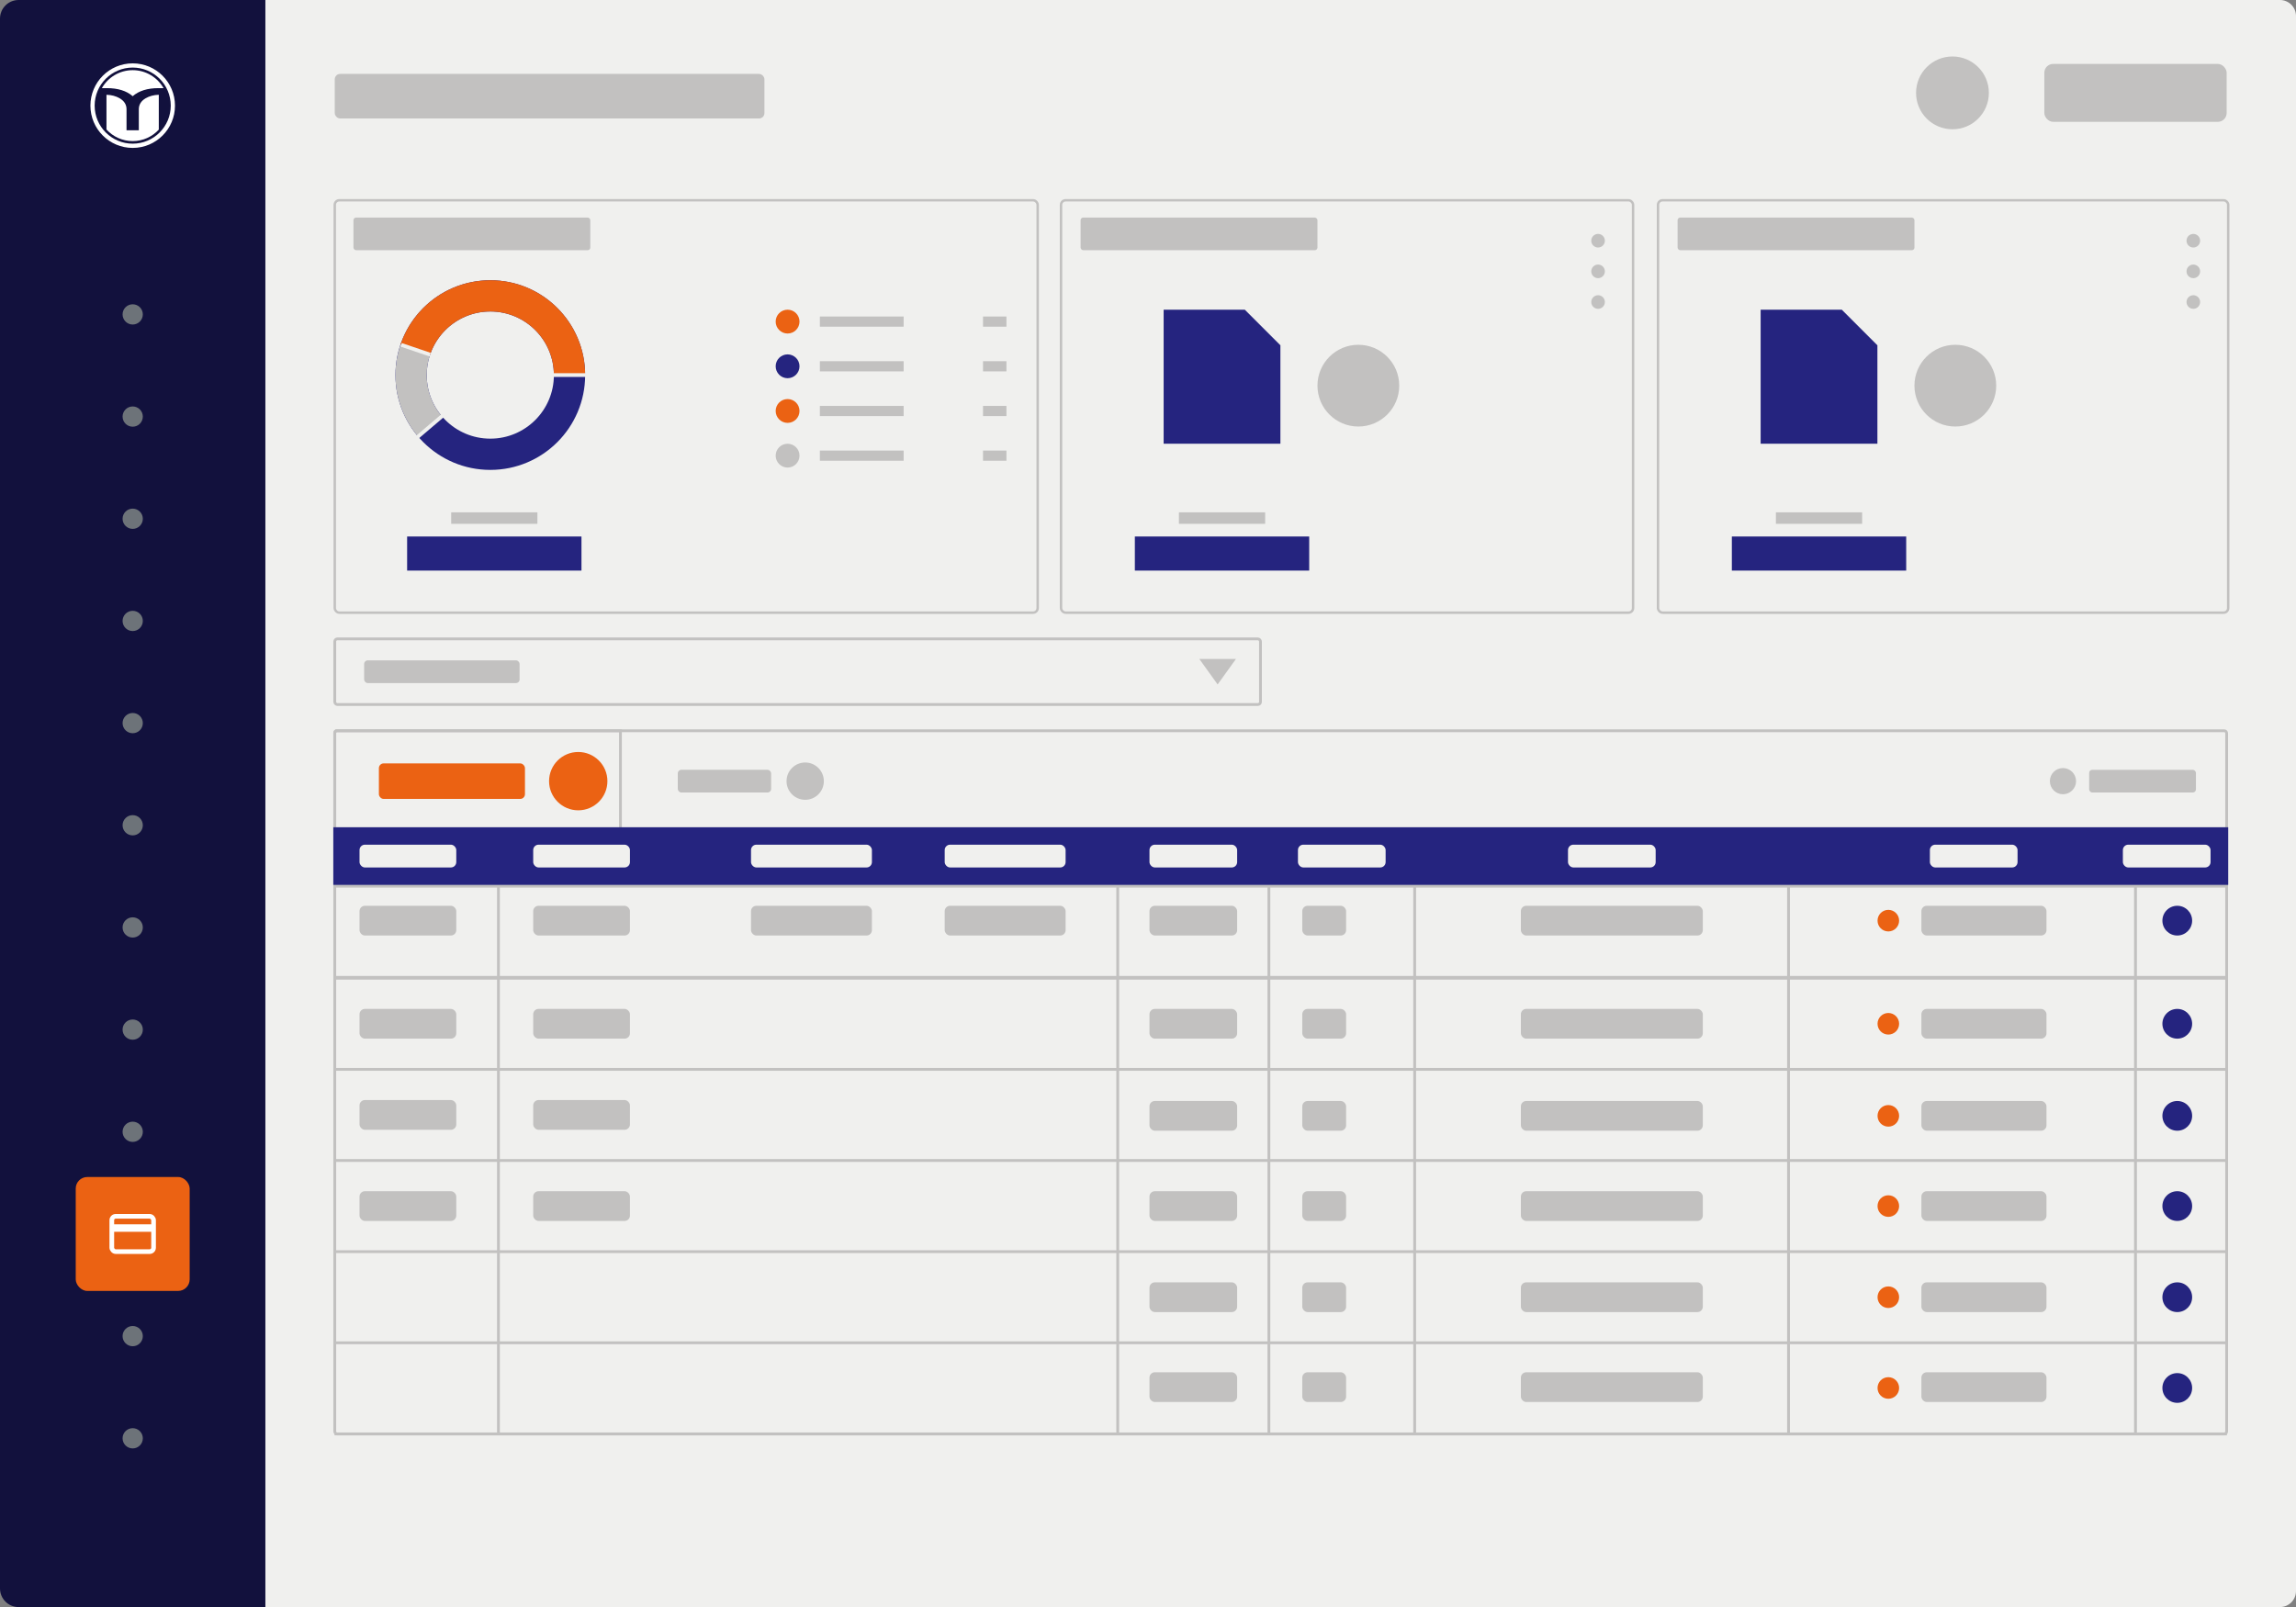 <?xml version="1.0" encoding="UTF-8"?><svg xmlns="http://www.w3.org/2000/svg" viewBox="0 0 1227.22 859.09"><rect x="0" y="0" width="1227.22" height="859.09" fill="#808080" stroke="none"/><defs><style>.cls-1{fill-rule:evenodd;}.cls-1,.cls-2{fill:#fff;}.cls-3{fill:#25247f;}.cls-4{stroke-width:1.5px;}.cls-4,.cls-5,.cls-6,.cls-7,.cls-8,.cls-9,.cls-10,.cls-11{fill:none;stroke-miterlimit:10;}.cls-4,.cls-5,.cls-9{stroke:#c2c1c0;}.cls-5{stroke-width:1.3px;}.cls-6{stroke:#f0f0ee;stroke-width:2px;}.cls-7{stroke-width:4px;}.cls-7,.cls-8{stroke:#fff;}.cls-12{fill:#eb6213;}.cls-8{stroke-width:2.5px;}.cls-13{fill:#c2c1c0;}.cls-14{fill:#f0f0ee;}.cls-9,.cls-10,.cls-11{stroke-width:16.71px;}.cls-15{fill:#12113d;}.cls-10{stroke:#eb6213;}.cls-11{stroke:#25247f;}.cls-16{fill:#6d7379;}</style></defs><g id="Backgrounds"><path class="cls-15" d="M9.94,0h131.91v859.09H9.94c-5.49,0-9.94-4.45-9.94-9.94V9.94C0,4.45,4.45,0,9.94,0Z"/><path class="cls-2" d="M70.93,33.87c-12.48,0-22.6,10.12-22.6,22.6s10.12,22.6,22.6,22.6,22.6-10.12,22.6-22.6-10.12-22.6-22.6-22.6ZM70.93,76.8c-11.23,0-20.34-9.11-20.34-20.34s9.11-20.34,20.34-20.34,20.34,9.11,20.34,20.34-9.11,20.34-20.34,20.34Z"/><path class="cls-1" d="M70.93,37.51c7.07,0,13.23,3.87,16.49,9.6h-2.64c-5.94,0-10.55,1.44-13.85,4.31-3.3-2.88-7.91-4.31-13.85-4.31h-2.64c3.26-5.73,9.42-9.6,16.49-9.6h0ZM84.89,69.28c-3.47,3.78-8.44,6.14-13.97,6.14s-10.54-2.39-14.01-6.19v-18.57c2.69.08,5.04.7,7.04,1.87,2.45,1.43,3.68,3.39,3.68,5.88v11.24h6.57v-11.24c0-2.47,1.21-4.43,3.64-5.88,2.03-1.17,4.38-1.79,7.04-1.87v18.61h0Z"/><rect class="cls-12" x="40.48" y="629.19" width="60.9" height="60.9" rx="6.18" ry="6.18"/><circle class="cls-16" cx="70.93" cy="222.69" r="5.41"/><circle class="cls-16" cx="70.93" cy="277.31" r="5.41"/><circle class="cls-16" cx="70.93" cy="168.07" r="5.41"/><circle class="cls-16" cx="70.93" cy="331.93" r="5.41"/><circle class="cls-16" cx="70.93" cy="386.55" r="5.41"/><circle class="cls-16" cx="70.93" cy="441.16" r="5.41"/><circle class="cls-16" cx="70.93" cy="495.78" r="5.41"/><circle class="cls-16" cx="70.93" cy="550.4" r="5.41"/><circle class="cls-16" cx="70.93" cy="605.02" r="5.41"/><circle class="cls-16" cx="70.93" cy="714.25" r="5.41"/><circle class="cls-16" cx="70.93" cy="768.87" r="5.41"/><path class="cls-14" d="M141.85,0h1076.81c4.72,0,8.56,3.84,8.56,8.56v841.97c0,4.72-3.84,8.56-8.56,8.56H141.85V0h0Z"/><rect class="cls-8" x="59.76" y="650.2" width="22.32" height="18.87" rx="2.09" ry="2.09"/><line class="cls-7" x1="82.09" y1="656.48" x2="59.76" y2="656.48"/><circle class="cls-13" cx="1043.6" cy="49.65" r="19.46"/><rect class="cls-13" x="1092.7" y="34.17" width="97.45" height="30.96" rx="4.72" ry="4.72"/><rect class="cls-13" x="178.93" y="39.51" width="229.66" height="23.82" rx="2.87" ry="2.87"/></g><g id="Graphics"><path class="cls-4" d="M179.79,390.64h151.85v52.66h-152.71v-51.79c0-.48.39-.86.86-.86Z"/><rect class="cls-13" x="614.4" y="484.2" width="46.86" height="15.9" rx="2.87" ry="2.87"/><rect class="cls-13" x="192.17" y="484.2" width="51.71" height="15.9" rx="2.87" ry="2.87"/><rect class="cls-13" x="285" y="484.2" width="51.71" height="15.9" rx="2.87" ry="2.87"/><rect class="cls-13" x="401.42" y="484.2" width="64.62" height="15.9" rx="2.87" ry="2.87"/><rect class="cls-13" x="504.95" y="484.2" width="64.62" height="15.9" rx="2.87" ry="2.87"/><path class="cls-4" d="M1188.86,766.53H180.22c-.71,0-1.29-.6-1.29-1.34v-373.21c0-.74.58-1.34,1.29-1.34h1008.64c.71,0,1.29.6,1.29,1.34v373.21c0,.74-.58,1.34-1.29,1.34Z"/><line class="cls-4" x1="1190.15" y1="473.03" x2="178.93" y2="473.03"/><line class="cls-4" x1="1190.15" y1="522.92" x2="178.93" y2="522.92"/><line class="cls-4" x1="1190.15" y1="571.64" x2="178.93" y2="571.64"/><line class="cls-4" x1="1190.15" y1="620.36" x2="178.93" y2="620.36"/><line class="cls-4" x1="1190.15" y1="473.73" x2="178.93" y2="473.73"/><line class="cls-4" x1="1190.15" y1="522.46" x2="178.93" y2="522.46"/><line class="cls-4" x1="1190.15" y1="669.09" x2="178.93" y2="669.09"/><line class="cls-4" x1="1190.15" y1="717.81" x2="178.93" y2="717.81"/><line class="cls-4" x1="1190.15" y1="766.53" x2="178.93" y2="766.53"/><line class="cls-4" x1="1190.15" y1="766.53" x2="178.93" y2="766.53"/><line class="cls-4" x1="266.42" y1="473.27" x2="266.42" y2="766.53"/><line class="cls-4" x1="597.43" y1="473.27" x2="597.43" y2="766.53"/><line class="cls-4" x1="678.23" y1="473.27" x2="678.23" y2="766.53"/><line class="cls-4" x1="756.14" y1="473.27" x2="756.14" y2="766.53"/><line class="cls-4" x1="955.98" y1="473.27" x2="955.98" y2="766.53"/><line class="cls-4" x1="1141.43" y1="473.27" x2="1141.43" y2="766.53"/><rect class="cls-13" x="812.91" y="484.2" width="97.24" height="15.9" rx="2.87" ry="2.87"/><rect class="cls-13" x="696.07" y="484.2" width="23.43" height="15.9" rx="2.87" ry="2.87"/><rect class="cls-3" x="178.15" y="442.22" width="1012.84" height="30.81"/><rect class="cls-14" x="614.4" y="451.54" width="46.86" height="12.18" rx="2.87" ry="2.87"/><rect class="cls-14" x="693.76" y="451.54" width="46.86" height="12.18" rx="2.87" ry="2.87"/><rect class="cls-14" x="838.1" y="451.54" width="46.86" height="12.18" rx="2.87" ry="2.87"/><rect class="cls-14" x="1031.53" y="451.54" width="46.86" height="12.18" rx="2.87" ry="2.87"/><rect class="cls-14" x="1134.69" y="451.54" width="46.86" height="12.18" rx="2.87" ry="2.87"/><rect class="cls-14" x="192.17" y="451.54" width="51.71" height="12.18" rx="2.87" ry="2.87"/><rect class="cls-14" x="285" y="451.54" width="51.71" height="12.18" rx="2.87" ry="2.87"/><rect class="cls-14" x="401.42" y="451.54" width="64.62" height="12.18" rx="2.87" ry="2.87"/><rect class="cls-14" x="504.95" y="451.54" width="64.62" height="12.18" rx="2.87" ry="2.87"/><circle class="cls-3" cx="1163.76" cy="492.15" r="7.95"/><rect class="cls-13" x="1026.99" y="484.2" width="66.86" height="15.9" rx="2.87" ry="2.87"/><circle class="cls-12" cx="1009.32" cy="492.15" r="5.77"/><rect class="cls-13" x="614.4" y="539.33" width="46.86" height="15.9" rx="2.87" ry="2.87"/><rect class="cls-13" x="192.17" y="539.33" width="51.71" height="15.9" rx="2.87" ry="2.87"/><rect class="cls-13" x="285" y="539.33" width="51.71" height="15.9" rx="2.87" ry="2.87"/><rect class="cls-13" x="812.91" y="539.33" width="97.24" height="15.9" rx="2.87" ry="2.87"/><rect class="cls-13" x="696.07" y="539.33" width="23.43" height="15.9" rx="2.87" ry="2.87"/><circle class="cls-3" cx="1163.76" cy="547.28" r="7.95"/><rect class="cls-13" x="1026.99" y="539.33" width="66.86" height="15.9" rx="2.87" ry="2.87"/><circle class="cls-12" cx="1009.32" cy="547.28" r="5.77"/><rect class="cls-13" x="192.17" y="588.05" width="51.71" height="15.9" rx="2.87" ry="2.87"/><rect class="cls-13" x="285" y="588.05" width="51.71" height="15.9" rx="2.87" ry="2.87"/><rect class="cls-13" x="614.4" y="588.55" width="46.86" height="15.9" rx="2.87" ry="2.87"/><rect class="cls-13" x="812.91" y="588.55" width="97.24" height="15.9" rx="2.87" ry="2.87"/><rect class="cls-13" x="696.07" y="588.55" width="23.43" height="15.9" rx="2.87" ry="2.87"/><circle class="cls-3" cx="1163.76" cy="596.5" r="7.95"/><rect class="cls-13" x="1026.99" y="588.55" width="66.86" height="15.9" rx="2.87" ry="2.87"/><circle class="cls-12" cx="1009.32" cy="596.5" r="5.77"/><rect class="cls-13" x="192.17" y="636.78" width="51.71" height="15.9" rx="2.87" ry="2.87"/><rect class="cls-13" x="285" y="636.78" width="51.71" height="15.9" rx="2.87" ry="2.87"/><rect class="cls-13" x="614.4" y="636.78" width="46.86" height="15.9" rx="2.87" ry="2.87"/><rect class="cls-13" x="812.91" y="636.78" width="97.24" height="15.9" rx="2.87" ry="2.87"/><rect class="cls-13" x="696.07" y="636.78" width="23.43" height="15.9" rx="2.87" ry="2.87"/><circle class="cls-3" cx="1163.76" cy="644.73" r="7.95"/><rect class="cls-13" x="1026.99" y="636.78" width="66.86" height="15.9" rx="2.87" ry="2.87"/><circle class="cls-12" cx="1009.32" cy="644.73" r="5.77"/><rect class="cls-13" x="614.4" y="685.5" width="46.86" height="15.9" rx="2.87" ry="2.87"/><rect class="cls-13" x="812.91" y="685.5" width="97.24" height="15.9" rx="2.87" ry="2.87"/><rect class="cls-13" x="696.07" y="685.5" width="23.43" height="15.9" rx="2.87" ry="2.87"/><circle class="cls-3" cx="1163.76" cy="693.45" r="7.95"/><rect class="cls-13" x="1026.99" y="685.5" width="66.86" height="15.9" rx="2.87" ry="2.87"/><circle class="cls-12" cx="1009.32" cy="693.45" r="5.77"/><rect class="cls-13" x="614.4" y="733.57" width="46.86" height="15.9" rx="2.87" ry="2.87"/><rect class="cls-13" x="812.91" y="733.57" width="97.24" height="15.9" rx="2.87" ry="2.87"/><rect class="cls-13" x="696.07" y="733.57" width="23.43" height="15.9" rx="2.87" ry="2.87"/><circle class="cls-3" cx="1163.76" cy="741.97" r="7.95"/><rect class="cls-13" x="1026.99" y="733.57" width="66.86" height="15.9" rx="2.87" ry="2.87"/><circle class="cls-12" cx="1009.32" cy="741.97" r="5.77"/><circle class="cls-12" cx="309.07" cy="417.58" r="15.59"/><rect class="cls-12" x="202.52" y="408.09" width="78.07" height="18.99" rx="2.54" ry="2.54"/><circle class="cls-13" cx="430.38" cy="417.58" r="9.97"/><rect class="cls-13" x="362.28" y="411.51" width="49.89" height="12.13" rx="1.89" ry="1.89"/><rect class="cls-13" x="194.64" y="353.01" width="83.09" height="12.13" rx="1.89" ry="1.89"/><circle class="cls-13" cx="1102.66" cy="417.58" r="7"/><rect class="cls-13" x="1116.65" y="411.51" width="57.07" height="12.13" rx="1.65" ry="1.65" transform="translate(2290.38 835.16) rotate(180)"/><rect class="cls-4" x="178.93" y="341.52" width="494.8" height="35.1" rx="1.42" ry="1.42"/><polygon class="cls-13" points="641.05 352.27 650.83 365.88 660.62 352.27 641.05 352.27"/><rect class="cls-13" x="188.92" y="116.31" width="126.6" height="17.44" rx="1.4" ry="1.4"/><rect class="cls-13" x="577.58" y="116.31" width="126.6" height="17.44" rx="1.4" ry="1.4"/><rect class="cls-5" x="178.93" y="107.06" width="375.71" height="220.45" rx="2.44" ry="2.44"/><circle class="cls-12" cx="420.97" cy="171.92" r="6.37"/><rect class="cls-13" x="438.23" y="169.2" width="44.77" height="5.44"/><rect class="cls-13" x="525.43" y="169.2" width="12.52" height="5.44"/><circle class="cls-3" cx="420.97" cy="195.81" r="6.37"/><rect class="cls-13" x="438.23" y="193.09" width="44.77" height="5.44"/><rect class="cls-13" x="525.43" y="193.09" width="12.52" height="5.44"/><circle class="cls-12" cx="420.97" cy="219.69" r="6.37"/><rect class="cls-13" x="438.23" y="216.98" width="44.77" height="5.44"/><rect class="cls-13" x="525.43" y="216.98" width="12.52" height="5.44"/><circle class="cls-13" cx="420.97" cy="243.58" r="6.37"/><rect class="cls-13" x="438.23" y="240.86" width="44.77" height="5.44"/><rect class="cls-13" x="525.43" y="240.86" width="12.52" height="5.44"/><rect class="cls-13" x="241.17" y="273.89" width="46.09" height="6.14" transform="translate(528.42 553.91) rotate(180)"/><rect class="cls-3" x="217.62" y="286.81" width="93.19" height="18.22" transform="translate(528.42 591.83) rotate(180)"/><circle class="cls-11" cx="262.07" cy="200.5" r="42.34"/><path class="cls-10" d="M221.96,186.88c5.67-16.71,21.48-28.73,40.11-28.73,23.38,0,42.34,18.96,42.34,42.34"/><path class="cls-9" d="M229.83,227.95c-6.3-7.39-10.1-16.98-10.1-27.45,0-4.76.79-9.34,2.24-13.61"/><line class="cls-6" x1="221.53" y1="235.01" x2="237.16" y2="221.71"/><line class="cls-6" x1="293.64" y1="200.5" x2="313.99" y2="200.5"/><line class="cls-6" x1="214.43" y1="184.33" x2="229.89" y2="189.58"/><rect class="cls-5" x="567.12" y="107.06" width="305.77" height="220.45" rx="2.44" ry="2.44"/><rect class="cls-13" x="630.13" y="273.89" width="46.09" height="6.14" transform="translate(1306.36 553.91) rotate(180)"/><rect class="cls-3" x="606.59" y="286.81" width="93.19" height="18.22" transform="translate(1306.36 591.83) rotate(180)"/><path class="cls-3" d="M684.38,237.21h-62.41v-71.66h43.37c7.43,7.43,11.6,11.6,19.04,19.04v52.62Z"/><circle class="cls-13" cx="726.04" cy="206.16" r="21.85"/><rect class="cls-13" x="896.68" y="116.31" width="126.6" height="17.44" rx="1.4" ry="1.4"/><rect class="cls-5" x="886.21" y="107.06" width="304.77" height="220.45" rx="2.44" ry="2.44"/><rect class="cls-13" x="949.23" y="273.89" width="46.09" height="6.14" transform="translate(1944.55 553.91) rotate(180)"/><rect class="cls-3" x="925.68" y="286.81" width="93.19" height="18.22" transform="translate(1944.55 591.83) rotate(180)"/><path class="cls-3" d="M1003.48,237.21h-62.41v-71.66h43.37c7.43,7.43,11.6,11.6,19.04,19.04v52.62Z"/><circle class="cls-13" cx="1045.13" cy="206.16" r="21.85"/><circle class="cls-13" cx="1172.34" cy="128.68" r="3.64"/><circle class="cls-13" cx="1172.34" cy="145.06" r="3.64"/><circle class="cls-13" cx="1172.34" cy="161.45" r="3.64"/><circle class="cls-13" cx="854.17" cy="128.68" r="3.64"/><circle class="cls-13" cx="854.17" cy="145.06" r="3.64"/><circle class="cls-13" cx="854.17" cy="161.45" r="3.64"/></g></svg>